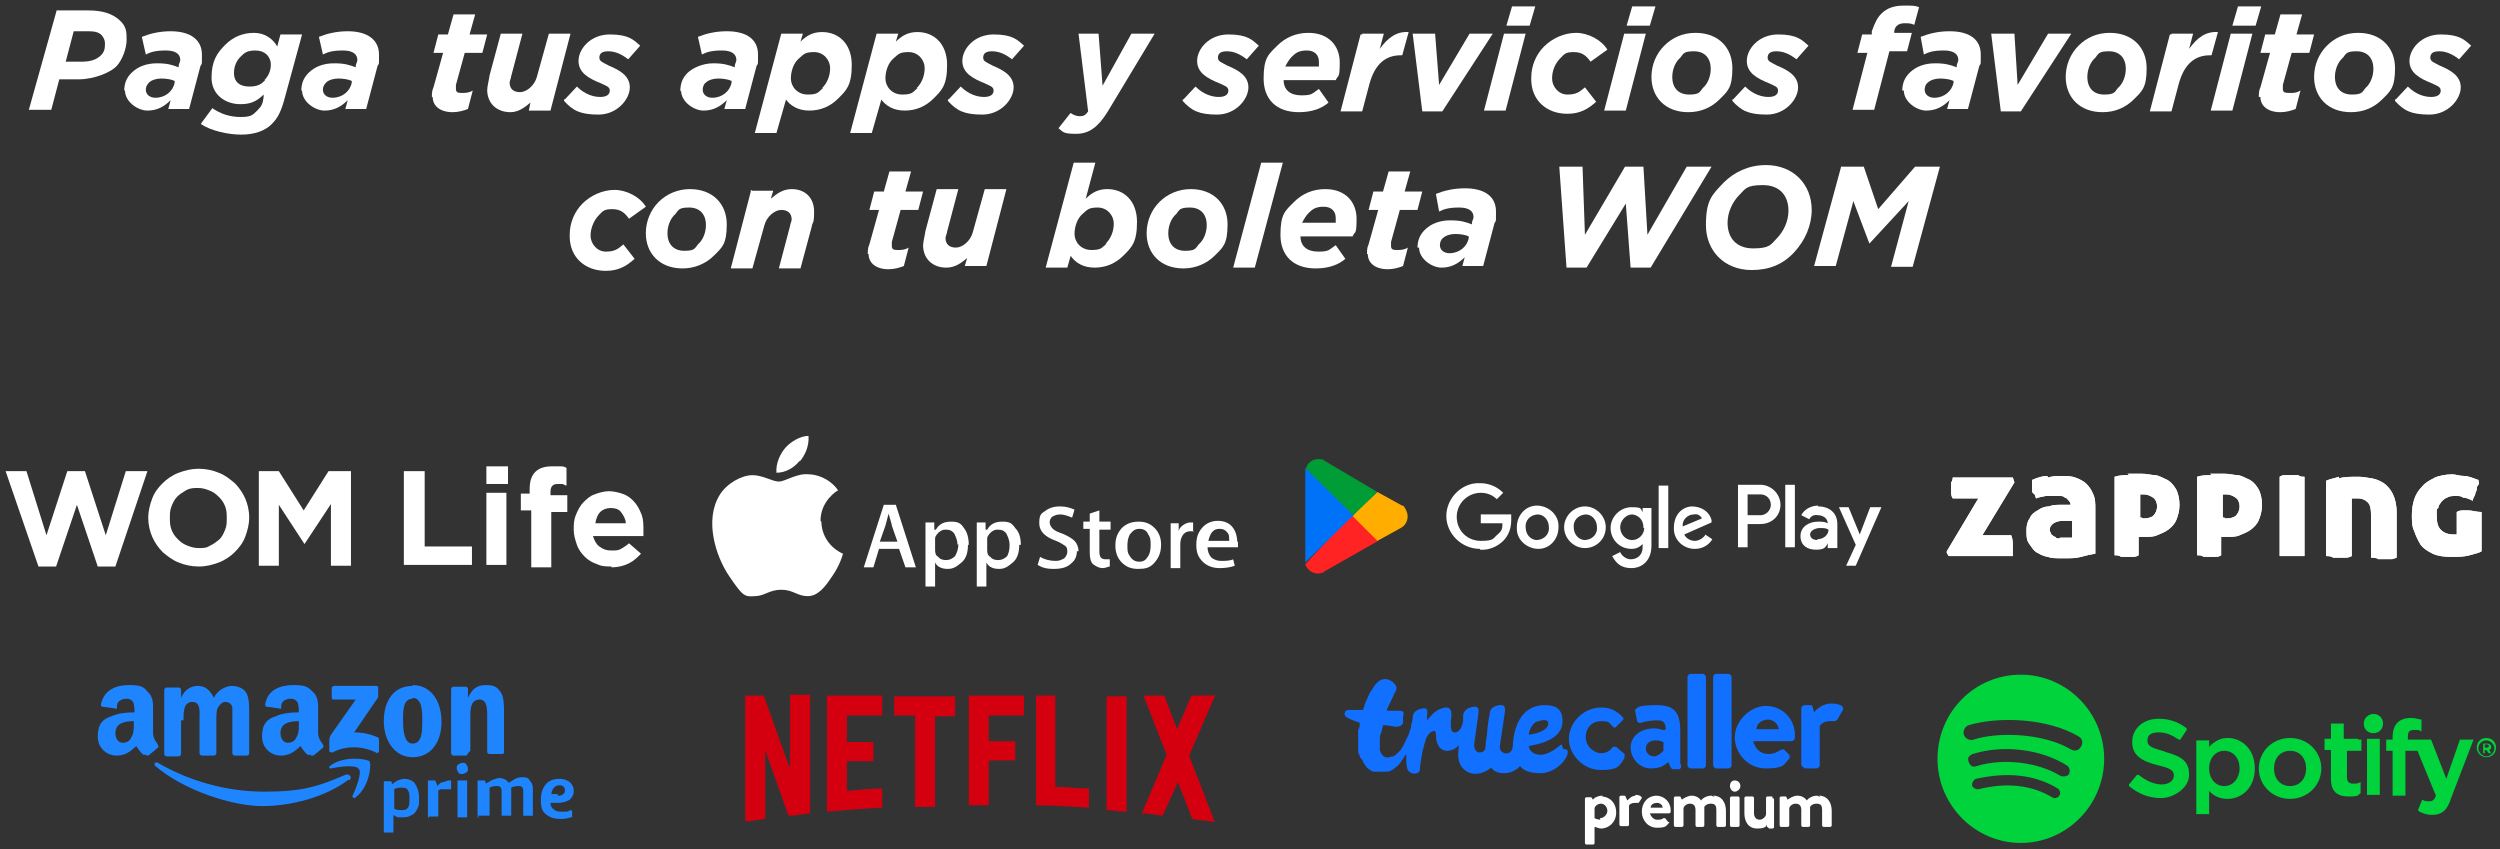 <?xml version="1.0" encoding="UTF-8"?>
<svg id="Capa_1" xmlns="http://www.w3.org/2000/svg" xmlns:xlink="http://www.w3.org/1999/xlink" version="1.1" viewBox="0 0 312 106">
  <rect x="0" y="0" width="312" height="106" fill="#333333" stroke="none"/>
  <!-- Generator: Adobe Illustrator 29.0.0, SVG Export Plug-In . SVG Version: 2.1.0 Build 186)  -->
  <defs>
    <style>
      .st0 {
        fill: none;
      }

      .st1 {
        fill: #ff2324;
      }

      .st2 {
        fill: #00d33c;
      }

      .st3 {
        fill: #0072f8;
      }

      .st4 {
        fill: #d5000f;
      }

      .st5 {
        fill: #1170ff;
      }

      .st6 {
        fill: #009c36;
      }

      .st7 {
        fill: #fff;
      }

      .st8 {
        fill: #ffae00;
      }

      .st9 {
        clip-path: url(#clippath);
      }

      .st10 {
        fill-rule: evenodd;
      }

      .st10, .st11 {
        fill: #1f85ff;
      }
    </style>
    <clipPath id="clippath">
      <path class="st0" d="M243.7,59.5c0,.2,0,.5-.2.7v1.2c0,.2,0,.5.2.8h3.2l-4,6.7.3.5h8v-1.3c0-.4,0-.8-.2-1.3h-3.6l4-6.6-.2-.6h-7.8.3ZM285.3,59.3c-.3,0-.5,0-.8.2v9.9h3.1v-9.9c-.3,0-.5,0-.8-.2h-1.5M291.9,59.5c-.6.2-1.2.3-1.6.5v9.4c.3,0,.6,0,.9.2h1.4c.3,0,.5,0,.9-.2v-7.2h.8c.5,0,.9.2,1.2.5s.4.8.4,1.5v5.4c.3,0,.6,0,.9.2h1.4c.3,0,.5,0,.9-.2v-5.7c0-.9-.2-1.7-.5-2.3-.3-.6-.7-1-1.1-1.3-.5-.3-.9-.5-1.5-.6-.6-.1-1.2-.2-1.7-.2-.9,0-1.8,0-2.4.2M257,67.2c-.2,0-.4,0-.5-.2-.2,0-.3-.2-.5-.3,0-.2-.2-.3-.2-.6s.2-.6.5-.8.7-.3,1.2-.3h1.1v2.1h-1.5M255.5,59.4c-.6,0-1.2.2-1.9.5v1.2c0,.2,0,.4.2.5.2.1.2.4.3.6.5-.2.8-.2,1.2-.3h1.8c.2,0,.4,0,.6.2.2,0,.3.2.5.4s.2.4.2.5h-1.2c-.5,0-1,0-1.5.2-.5,0-1,.2-1.4.5-.4.2-.8.5-1,1-.3.4-.4.9-.4,1.5s0,1.2.3,1.6c.3.4.5.8.9,1.1.4.2.8.5,1.5.6.5.2,1.2.2,1.9.2s1.5,0,2.2-.2,1.2-.3,1.8-.4v-5.6c0-.7,0-1.3-.3-1.9-.2-.5-.5-.9-.8-1.2-.3-.3-.8-.6-1.4-.8-.5-.2-1.2-.2-1.8-.2s-1,0-1.6.2M267.3,64.6h-.2v-2.9h.5c.4,0,.8.2,1.1.4.3.2.5.6.5,1.1s-.2.9-.5,1.2c-.3.2-.7.3-1.1.3s-.2,0-.2,0M265.7,59.3c-.6,0-1.2,0-1.8.2v9.8c.3,0,.6,0,.8.2h1.4c.2,0,.5,0,.8-.2v-2.3h.8c.5,0,1.1,0,1.5-.2.5-.2,1-.4,1.4-.7.4-.3.8-.7,1-1.2s.4-1.1.4-1.9-.2-1.5-.4-1.9c-.3-.5-.6-.9-1.1-1.2-.5-.2-.9-.5-1.5-.6-.5,0-1.2-.2-1.7-.2h-1.8M277.6,64.6h-.2v-2.9h.5c.4,0,.8.2,1.1.4.3.2.5.6.5,1.1s-.2.9-.5,1.2c-.3.2-.7.3-1.1.3s-.2,0-.2,0M276,59.3c-.6,0-1.2,0-1.8.2v9.8c.3,0,.6,0,.8.2h1.4c.2,0,.5,0,.8-.2v-2.3h.8c.5,0,1.1,0,1.5-.2.5-.2,1-.4,1.4-.7.4-.3.8-.7,1-1.2s.4-1.1.4-1.9-.2-1.5-.4-1.9c-.3-.5-.6-.9-1.1-1.2-.5-.2-.9-.5-1.5-.6-.5,0-1.2-.2-1.7-.2h-1.8M303.9,59.6c-.6.3-1.2.6-1.6,1.1-.5.5-.8,1-1,1.6-.2.6-.3,1.3-.3,2s0,1.4.3,2c.2.6.5,1.2.8,1.7.4.5.9.8,1.5,1.1.6.3,1.5.4,2.3.4s1.6,0,2.3-.2,1.2-.3,1.5-.5v-4.9c-.6,0-1.2-.2-1.6-.2h-.7c-.2,0-.5,0-.8.2v2.8h-.4c-.7,0-1.2-.2-1.6-.6-.4-.4-.5-1-.5-1.9s0-.6.2-.8c0-.3.2-.5.4-.8.2-.2.4-.4.7-.5.3-.2.6-.2,1.1-.2s.6,0,.9.2c.4,0,.8.2,1.2.4,0-.3.2-.5.3-.8,0-.2.2-.5.2-.6,0-.2,0-.4.2-.6s0-.4,0-.6c-.6-.2-1.2-.5-1.8-.5s-1-.2-1.5-.2c-.8,0-1.6.2-2.2.4h.1Z"/>
    </clipPath>
  </defs>
  <g>
    <path class="st7" d="M7.1,1.3h3.9c1.8,0,3,.4,3.9,1.2.9.8.9,1.5.9,2.5s-.5,2.4-1.2,3.2c-.7.8-2.8,1.7-4.8,1.7h-2.4l-1,3.8h-2.8L7.1,1.2h0ZM11,3.9h-1.8l-1,3.8h1.9c1.1,0,1.9-.2,2.5-.8.4-.4.5-.8.5-1.4s-.2-.8-.4-1.1c-.4-.4-.9-.5-1.7-.5h0Z"/>
    <path class="st7" d="M15.5,11.4c0-1,.3-1.7.9-2.3.8-.8,1.9-1.2,3.2-1.2s1.9.2,2.7.5v-.2c0-.2.2-.5.2-.7,0-.7-.5-1.2-1.8-1.2s-1.9.2-2.5.5l-.5-2.2c1-.4,2.2-.7,3.6-.7,2.5,0,3.9,1.1,3.9,2.9s0,.9-.2,1.5l-1.4,5.3h-2.6l.3-1.1c-.8.8-1.7,1.3-2.9,1.3s-2.8-1.1-2.8-2.5h-.1ZM21.8,10.3v-.2c-.4-.2-1.1-.3-1.7-.3s-1.2.2-1.5.5-.4.6-.4.9c0,.6.5,1,1.2,1,1.2,0,2.2-.8,2.4-1.9Z"/>
    <path class="st7" d="M25.1,15.4l1.4-1.9c1,.7,2.2,1.1,3.5,1.1s1.5-.2,2.1-.8.7-.9.8-1.7v-.3c-.9.9-1.7,1.2-2.9,1.2-1.9,0-3.6-1.2-3.6-3.3s.7-3.1,1.7-4.1,2.2-1.5,3.6-1.5,2.4.8,2.9,1.7l.4-1.5h2.7l-2.1,7.7c-.5,1.9-.9,2.7-1.7,3.5-.8.8-2.1,1.3-3.8,1.3s-3.8-.5-5-1.3h0v-.2h0ZM33,10c.5-.5.8-1.2.8-1.9,0-1.1-.8-1.8-1.9-1.8s-1.4.3-1.9.8-.8,1.2-.8,2c0,1.2.8,1.7,1.9,1.7s1.5-.3,2-.8h-.2.1Z"/>
    <path class="st7" d="M37.6,11.4c0-1,.3-1.7.9-2.3.8-.8,1.9-1.2,3.2-1.2s1.9.2,2.7.5v-.2c0-.2.2-.5.2-.7,0-.7-.5-1.2-1.8-1.2s-1.9.2-2.5.5l-.5-2.2c1-.4,2.2-.7,3.6-.7,2.5,0,3.9,1.1,3.9,2.9s0,.9-.2,1.5l-1.4,5.3h-2.6l.3-1.1c-.8.8-1.7,1.3-2.9,1.3s-2.8-1.1-2.8-2.5h-.1ZM43.9,10.3v-.2c-.4-.2-1.1-.3-1.7-.3s-1.2.2-1.5.5-.4.6-.4.9c0,.6.5,1,1.2,1,1.2,0,2.2-.8,2.4-1.9Z"/>
    <path class="st7" d="M53.9,12.1c0-.4,0-.8.2-1.2l1.2-4.3h-1.2l.6-2.3h1.2l.7-2.5h2.7l-.7,2.5h2.2l-.6,2.3h-2.2l-1.1,4v.5c0,.4.2.5.7.5s.9,0,1.4-.3l-.6,2.3c-.5.2-1.2.4-1.9.4-1.6,0-2.5-.8-2.5-1.9h-.1Z"/>
    <path class="st7" d="M60.8,11.3c0-.5.2-1.2.3-1.9l1.4-5.2h2.7l-1.4,5.3c0,.2-.2.6-.2.8,0,.8.5,1.2,1.3,1.2s1.8-.8,2.1-1.9l1.5-5.4h2.7l-2.5,9.6h-2.7l.2-1c-.7.6-1.5,1.2-2.5,1.2-1.7,0-2.9-1.1-2.9-2.8h0v.2h0Z"/>
    <path class="st7" d="M70.5,12.4l1.5-1.6c1,1,2.1,1.3,2.9,1.3s1.2-.3,1.2-.8-.5-.6-1.1-.9c-1.5-.6-2.8-1.3-2.8-2.8s1.5-3.3,3.9-3.3,3,.7,3.8,1.4l-1.5,1.7c-.9-.7-1.7-1-2.5-1s-1.1.3-1.1.8.5.6,1.2,1c1.2.5,2.6,1.2,2.6,2.7s-1.6,3.4-3.9,3.4-3.2-.5-4.3-1.7h0v-.2Z"/>
    <path class="st7" d="M84.9,11.4c0-1,.3-1.7.9-2.3s1.9-1.2,3.2-1.2,1.9.2,2.7.5v-.2c0-.2.2-.5.2-.7,0-.7-.5-1.2-1.8-1.2s-1.9.2-2.5.5l-.5-2.2c1-.4,2.2-.7,3.6-.7,2.6,0,3.9,1.1,3.9,2.9s0,.9-.2,1.5l-1.4,5.3h-2.6l.3-1.1c-.8.8-1.7,1.3-2.9,1.3s-2.8-1.1-2.8-2.5h0ZM91.3,10.3v-.2c-.4-.2-1.1-.3-1.7-.3s-1.2.2-1.5.5c-.3.2-.4.6-.4.9,0,.6.5,1,1.2,1,1.2,0,2.2-.8,2.4-1.9h0Z"/>
    <path class="st7" d="M98.1,12.4l-1.2,4.2h-2.7l3.3-12.4h2.7l-.3,1c.8-.8,1.6-1.2,2.7-1.2,2.1,0,3.7,1.5,3.7,4.1s-.7,3.2-1.7,4.2-2.2,1.5-3.6,1.5-2.4-.6-3-1.5h0ZM102.6,11c.6-.6,1-1.5,1-2.5s-.8-2-2-2-1.3.3-1.9.8-1,1.5-1,2.5.8,2,2.1,2,1.3-.3,1.9-.8h0Z"/>
    <path class="st7" d="M110,12.4l-1.2,4.2h-2.7l3.3-12.4h2.7l-.3,1c.8-.8,1.6-1.2,2.7-1.2,2.1,0,3.7,1.5,3.7,4.1s-.7,3.2-1.7,4.2-2.2,1.5-3.6,1.5-2.4-.6-3-1.5h0ZM114.4,11c.6-.6,1-1.5,1-2.5s-.8-2-2-2-1.3.3-1.9.8-1,1.5-1,2.5.8,2,2.1,2,1.3-.3,1.9-.8h0Z"/>
    <path class="st7" d="M118.4,12.4l1.5-1.6c1,1,2.1,1.3,2.9,1.3s1.2-.3,1.2-.8-.5-.6-1.1-.9c-1.5-.6-2.8-1.3-2.8-2.8s1.5-3.3,3.9-3.3,3,.7,3.8,1.4l-1.5,1.7c-.9-.7-1.7-1-2.5-1s-1.1.3-1.1.8.5.6,1.2,1c1.2.5,2.6,1.2,2.6,2.7s-1.6,3.4-3.9,3.4-3.2-.5-4.3-1.7h0v-.2Z"/>
    <path class="st7" d="M134.3,4.2h2.8l.5,6.5,3.6-6.5h2.9l-5.9,9.8c-1.2,1.9-2.3,2.7-3.9,2.7s-1.6-.2-2.2-.7l1.5-1.9c.3.2.7.4,1.1.4s.7,0,1.1-.6l-1.2-9.7h-.3Z"/>
    <path class="st7" d="M147.7,12.4l1.5-1.6c1,1,2.1,1.3,2.9,1.3s1.2-.3,1.2-.8-.5-.6-1.1-.9c-1.5-.6-2.8-1.3-2.8-2.8s1.5-3.3,3.9-3.3,3,.7,3.8,1.4l-1.5,1.7c-.9-.7-1.7-1-2.5-1s-1.1.3-1.1.8.5.6,1.2,1c1.2.5,2.6,1.2,2.6,2.7s-1.6,3.4-3.9,3.4-3.2-.5-4.3-1.7h0v-.2Z"/>
    <path class="st7" d="M160.2,10c0,1.2.8,1.9,2.2,1.9s1.3-.2,2.2-.8l1.2,1.7c-.8.7-2,1.2-3.7,1.2-2.8,0-4.4-1.6-4.4-4.2s.6-3,1.7-4.1c1-1,2.3-1.6,3.9-1.6,2.5,0,3.9,1.6,3.9,3.7s-.2,1.5-.5,2.2h-6.6.1ZM160.4,8.3h4.2v-.6c0-.8-.5-1.4-1.5-1.4s-1.4.3-1.9.8c-.3.3-.6.8-.8,1.2Z"/>
    <path class="st7" d="M170,4.2h2.7l-.5,1.9c1-1.4,2.1-2.2,3.6-2.1l-.8,2.9h-.2c-1.8,0-3.2,1-3.9,3.6l-.9,3.4h-2.7l2.5-9.6h.2Z"/>
    <path class="st7" d="M176.3,4.2h2.8l.5,6.4,3.8-6.4h2.9l-6.3,9.7h-2.5l-1.2-9.7h0Z"/>
    <path class="st7" d="M187.7,4.2h2.7l-2.5,9.6h-2.7l2.5-9.6ZM188.7.8h2.9l-.7,2.4h-2.9s.7-2.4.7-2.4Z"/>
    <path class="st7" d="M191.1,9.7c0-1.5.6-2.9,1.6-3.9s2.5-1.7,4-1.7,3.2.9,3.9,2.1l-2.1,1.5c-.5-.7-1-1.2-2.1-1.2s-1.2.3-1.7.8c-.6.6-1,1.5-1,2.5s.8,2,1.9,2,1.5-.3,2.2-.9l1.4,1.8c-1,.9-2,1.5-3.6,1.5-2.6,0-4.5-1.7-4.5-4.3h0v-.2Z"/>
    <path class="st7" d="M202.7,4.2h2.7l-2.5,9.6h-2.7l2.5-9.6ZM203.7.8h2.9l-.7,2.4h-2.9s.7-2.4.7-2.4Z"/>
    <path class="st7" d="M206.1,9.6c0-1.5.6-2.9,1.6-3.9s2.3-1.6,3.9-1.6c2.9,0,4.6,1.9,4.6,4.4s-.6,2.9-1.6,3.9-2.3,1.6-3.9,1.6c-2.9,0-4.6-1.9-4.6-4.4ZM212.5,11c.7-.6,1-1.6,1-2.4,0-1.4-.8-2.2-2.1-2.2s-1.3.3-1.7.8c-.7.6-1,1.6-1,2.4,0,1.4.8,2.2,2.1,2.2s1.3-.3,1.7-.8Z"/>
    <path class="st7" d="M216.3,12.4l1.5-1.6c1,1,2.1,1.3,2.9,1.3s1.2-.3,1.2-.8-.5-.6-1.1-.9c-1.5-.6-2.8-1.3-2.8-2.8s1.5-3.3,3.9-3.3,3,.7,3.8,1.4l-1.5,1.7c-.9-.7-1.7-1-2.5-1s-1.1.3-1.1.8.5.6,1.2,1c1.2.5,2.6,1.2,2.6,2.7s-1.6,3.4-3.9,3.4-3.2-.5-4.3-1.7h0v-.2Z"/>
    <path class="st7" d="M233,6.6h-1.2l.6-2.3h1.2v-.4c.4-1.1.7-1.7,1.2-2.2.7-.7,1.6-1,2.8-1s1.4,0,1.9.2l-.6,2.2c-.4-.2-.8-.2-1.2-.2-.7,0-1.2.3-1.3,1v.2h2.2l-.6,2.3h-2.2l-1.9,7.3h-2.7l1.9-7.3h0v.2h0Z"/>
    <path class="st7" d="M237.4,11.4c0-1,.3-1.7.9-2.3.8-.8,1.9-1.2,3.2-1.2s1.9.2,2.7.5v-.2c0-.2.2-.5.2-.7,0-.7-.5-1.2-1.8-1.2s-1.9.2-2.5.5l-.4-2.2c1-.4,2.2-.7,3.6-.7,2.6,0,3.9,1.1,3.9,2.9s0,.9-.2,1.5l-1.4,5.3h-2.6l.3-1.1c-.8.8-1.7,1.3-2.9,1.3s-2.8-1.1-2.8-2.5h-.2ZM243.8,10.3v-.2c-.4-.2-1.1-.3-1.7-.3s-1.2.2-1.5.5c-.3.2-.4.6-.4.9,0,.6.5,1,1.2,1,1.2,0,2.2-.8,2.4-1.9h0Z"/>
    <path class="st7" d="M248.6,4.2h2.8l.4,6.4,3.8-6.4h2.9l-6.3,9.7h-2.5l-1.2-9.7h.1Z"/>
    <path class="st7" d="M257.8,9.6c0-1.5.6-2.9,1.6-3.9s2.3-1.6,3.9-1.6c2.9,0,4.6,1.9,4.6,4.4s-.6,2.9-1.6,3.9-2.3,1.6-3.9,1.6c-2.9,0-4.6-1.9-4.6-4.4ZM264.3,11c.7-.6,1-1.6,1-2.4,0-1.4-.8-2.2-2.1-2.2s-1.3.3-1.7.8c-.7.6-1,1.6-1,2.4,0,1.4.8,2.2,2.1,2.2s1.3-.3,1.7-.8Z"/>
    <path class="st7" d="M271,4.2h2.7l-.5,1.9c1-1.4,2.1-2.2,3.6-2.1l-.8,2.9h-.2c-1.8,0-3.2,1-3.9,3.6l-.9,3.4h-2.7l2.5-9.6h.2Z"/>
    <path class="st7" d="M278.4,4.2h2.7l-2.5,9.6h-2.7l2.5-9.6ZM279.3.8h2.9l-.7,2.4h-2.9s.7-2.4.7-2.4Z"/>
    <path class="st7" d="M281.9,12.1c0-.4,0-.8.2-1.2l1.2-4.3h-1.2l.6-2.3h1.2l.7-2.5h2.7l-.7,2.5h2.2l-.6,2.3h-2.2l-1.1,4v.5c0,.4.2.5.8.5s.9,0,1.4-.3l-.6,2.3c-.5.2-1.2.4-1.9.4-1.6,0-2.5-.8-2.5-1.9h-.2Z"/>
    <path class="st7" d="M288.8,9.6c0-1.5.6-2.9,1.6-3.9s2.3-1.6,3.9-1.6c2.9,0,4.6,1.9,4.6,4.4s-.6,2.9-1.6,3.9-2.3,1.6-3.9,1.6c-2.9,0-4.6-1.9-4.6-4.4ZM295.2,11c.7-.6,1-1.6,1-2.4,0-1.4-.8-2.2-2.1-2.2s-1.3.3-1.7.8c-.7.6-1,1.6-1,2.4,0,1.4.8,2.2,2.1,2.2s1.3-.3,1.7-.8Z"/>
    <path class="st7" d="M299,12.4l1.5-1.6c1,1,2.1,1.3,2.9,1.3s1.2-.3,1.2-.8-.5-.6-1.1-.9c-1.5-.6-2.8-1.3-2.8-2.8s1.5-3.3,3.9-3.3,3,.7,3.8,1.4l-1.5,1.7c-.9-.7-1.7-1-2.5-1s-1.1.3-1.1.8.5.6,1.2,1c1.2.5,2.6,1.2,2.6,2.7s-1.6,3.4-3.9,3.4-3.2-.5-4.3-1.7h0v-.2Z"/>
    <path class="st7" d="M71.1,29.3c0-1.5.6-2.9,1.6-3.9s2.5-1.7,4-1.7,3.2.9,3.9,2.1l-2.1,1.5c-.5-.7-1-1.2-2.1-1.2s-1.2.3-1.7.8-1,1.5-1,2.5.8,2,1.9,2,1.5-.3,2.2-.9l1.4,1.8c-1,.9-2,1.5-3.6,1.5-2.6,0-4.5-1.7-4.5-4.3h0v-.2Z"/>
    <path class="st7" d="M80.6,29.1c0-1.5.6-2.9,1.6-3.9s2.4-1.6,3.9-1.6c2.9,0,4.6,1.9,4.6,4.4s-.6,2.9-1.6,3.9c-1,1-2.4,1.6-3.9,1.6-2.9,0-4.6-1.9-4.6-4.4ZM87.1,30.5c.7-.6,1-1.6,1-2.4,0-1.4-.8-2.2-2.1-2.2s-1.3.3-1.7.8c-.7.6-1,1.6-1,2.4,0,1.4.8,2.2,2.1,2.2s1.3-.3,1.7-.8Z"/>
    <path class="st7" d="M93.8,23.8h2.7l-.3,1c.7-.6,1.5-1.2,2.6-1.2,1.7,0,2.8,1.1,2.8,2.8s-.2,1.2-.3,1.9l-1.4,5.2h-2.7l1.4-5.3c0-.2.2-.6.2-.8,0-.8-.5-1.2-1.3-1.2s-1.8.8-2.1,1.9l-1.5,5.4h-2.7l2.5-9.6h0v-.2h.1Z"/>
    <path class="st7" d="M108.3,31.7c0-.4,0-.8.2-1.2l1.2-4.3h-1.2l.6-2.3h1.2l.7-2.5h2.7l-.7,2.5h2.2l-.6,2.3h-2.2l-1.1,4v.5c0,.4.2.5.7.5s.9,0,1.4-.3l-.6,2.3c-.5.2-1.2.4-1.9.4-1.6,0-2.5-.8-2.5-1.9h0Z"/>
    <path class="st7" d="M115.2,30.7c0-.5.2-1.2.3-1.9l1.4-5.2h2.7l-1.4,5.3c0,.2-.2.6-.2.8,0,.8.5,1.2,1.3,1.2s1.8-.8,2.1-1.9l1.5-5.4h2.7l-2.5,9.6h-2.7l.3-1c-.7.6-1.5,1.2-2.6,1.2-1.7,0-2.9-1.1-2.9-2.8h0v.2h0Z"/>
    <path class="st7" d="M133.6,32l-.4,1.4h-2.7l3.5-13.1h2.7l-1.2,4.5c.8-.8,1.6-1.2,2.7-1.2,2.1,0,3.7,1.5,3.7,4.1s-.7,3.2-1.7,4.2-2.2,1.5-3.6,1.5-2.4-.6-3-1.5h0ZM138,30.4c.6-.6,1-1.5,1-2.5s-.8-2-2-2-1.3.3-1.9.8-1,1.5-1,2.5.8,2,2.1,2,1.3-.3,1.9-.8h-.1Z"/>
    <path class="st7" d="M143.1,29.1c0-1.5.6-2.9,1.6-3.9s2.4-1.6,3.9-1.6c2.9,0,4.6,1.9,4.6,4.4s-.6,2.9-1.6,3.9c-1,1-2.4,1.6-3.9,1.6-2.9,0-4.6-1.9-4.6-4.4ZM149.6,30.5c.7-.6,1-1.6,1-2.4,0-1.4-.8-2.2-2.1-2.2s-1.3.3-1.7.8c-.7.6-1,1.6-1,2.4,0,1.4.8,2.2,2.1,2.2s1.3-.3,1.7-.8Z"/>
    <path class="st7" d="M157.4,20.3h2.7l-3.5,13.1h-2.7s3.5-13.1,3.5-13.1Z"/>
    <path class="st7" d="M162.3,29.5c0,1.2.8,1.9,2.2,1.9s1.3-.2,2.2-.8l1.2,1.7c-.8.7-2,1.2-3.7,1.2-2.8,0-4.4-1.6-4.4-4.2s.6-3,1.7-4.1c1-1,2.3-1.6,3.9-1.6,2.5,0,3.9,1.6,3.9,3.7s-.2,1.5-.5,2.2h-6.6.1ZM162.5,27.8h4.2v-.6c0-.8-.5-1.4-1.5-1.4s-1.4.3-1.9.8c-.3.3-.6.8-.8,1.2Z"/>
    <path class="st7" d="M170.6,31.7c0-.4,0-.8.2-1.2l1.2-4.3h-1.2l.6-2.3h1.2l.7-2.5h2.7l-.7,2.5h2.2l-.6,2.3h-2.2l-1.1,4v.5c0,.4.2.5.7.5s.9,0,1.4-.3l-.6,2.3c-.5.2-1.2.4-1.9.4-1.6,0-2.5-.8-2.5-1.9h0Z"/>
    <path class="st7" d="M176.9,31c0-1,.3-1.7.9-2.3.8-.8,1.9-1.2,3.2-1.2s1.9.2,2.7.5v-.2c0-.2.2-.5.2-.7,0-.7-.5-1.2-1.8-1.2s-1.9.2-2.5.5l-.4-2.2c1-.4,2.2-.7,3.6-.7,2.6,0,3.9,1.1,3.9,2.9s0,.9-.2,1.5l-1.4,5.3h-2.6l.3-1.1c-.8.8-1.7,1.3-2.9,1.3s-2.8-1.1-2.8-2.5h-.2ZM183.3,29.7v-.2c-.4-.2-1.1-.3-1.7-.3s-1.2.2-1.5.5c-.3.2-.4.6-.4.9,0,.6.5,1,1.2,1,1.2,0,2.2-.8,2.4-1.9h0Z"/>
    <path class="st7" d="M194.6,20.8h2.9l.3,8.5,5-8.5h2.3l.5,8.5,4.9-8.5h3.1l-7.6,12.6h-2.5l-.6-8-4.9,8h-2.5l-.9-12.6h.2-.2Z"/>
    <path class="st7" d="M226.1,26.2c0,1.9-.8,3.8-2.2,5.3s-3.1,2.2-5.3,2.2c-3.4,0-5.7-2.4-5.7-5.6s.8-3.8,2.2-5.3c1.3-1.3,3.1-2.2,5.3-2.2,3.4,0,5.7,2.4,5.7,5.6ZM221.7,29.8c.9-.9,1.5-2.2,1.5-3.5,0-1.9-1.1-3.2-3.2-3.2s-2.2.5-2.9,1.2c-.9.9-1.5,2.2-1.5,3.5,0,1.9,1.1,3.2,3.2,3.2s2.2-.5,2.9-1.2Z"/>
    <path class="st7" d="M229.8,20.8h2.8l1.8,5.3,4.6-5.3h3.1l-3.4,12.5h-2.7l2.2-8.2-4.9,5.3h0l-2-5.3-2.2,8.1h-2.7l3.4-12.5h0Z"/>
  </g>
  <g>
    <g>
      <g>
        <path class="st7" d="M233.4,63.3l-1.3,3.4h0l-1.4-3.4h-1.2l2.1,4.7-1.2,2.6h1.2l3.2-7.3h-1.4ZM224,60.5h-1.2v7.8h1.2v-7.8ZM219.7,60.5h-2.8v7.8h1.2v-2.9h1.6c1.4,0,2.5-1,2.5-2.4h0c0-1.4-1.2-2.5-2.5-2.5h0ZM219.7,64.3h-1.6v-2.6h1.6c.8,0,1.3.6,1.3,1.3s-.6,1.3-1.3,1.3h0ZM226.9,63.1c-.8,0-1.7.4-2.1,1.2l1,.5c.2-.4.6-.6,1.1-.5.6,0,1.2.4,1.2,1h0c-.4-.2-.8-.2-1.2-.2-1.1,0-2.2.6-2.2,1.8s.9,1.7,1.9,1.7,1.2-.2,1.5-.8h0v.6h1.2v-3c0-1.4-1-2.2-2.4-2.2h0ZM226.8,67.4c-.4,0-.9-.2-.9-.7s.7-.8,1.2-.8.8,0,1.1.2c0,.7-.7,1.2-1.4,1.2h0ZM184.7,68.5c-2.3,0-4.2-1.9-4.2-4.1s1.9-4.2,4.2-4.1c1.1,0,2.1.4,2.9,1.2l-.8.8c-.5-.5-1.2-.8-2-.8-1.6,0-3,1.3-3,3s1.3,3,3,3,1.5-.3,2.1-.8.6-.8.6-1.4h-2.7v-1.1h3.8v.7c0,1-.3,1.9-1,2.6s-1.8,1.2-2.9,1.1h0ZM194.5,65.8c0,1.5-1.1,2.7-2.5,2.7s-2.7-1.1-2.7-2.5v-.2c0-1.5,1.1-2.7,2.5-2.7s2.7,1.1,2.7,2.5v.2ZM193.3,65.8c0-.8-.5-1.5-1.3-1.6-.8,0-1.5.5-1.6,1.3v.3c0,.8.5,1.5,1.3,1.6.8,0,1.5-.5,1.6-1.3v-.3ZM200.4,65.8c0,1.5-1.2,2.6-2.6,2.6s-2.6-1.2-2.6-2.6,1.2-2.6,2.6-2.6,2.6,1.2,2.6,2.6ZM199.3,65.8c0-.8-.5-1.5-1.3-1.6-.8,0-1.5.5-1.6,1.3v.3c0,.8.5,1.5,1.3,1.6.8,0,1.5-.5,1.6-1.3v-.3ZM206.1,63.3v4.8c0,1.9-1.2,2.8-2.5,2.8s-1.9-.6-2.4-1.5l1-.5c.2.5.8.9,1.3.9.8,0,1.5-.5,1.5-1.5v-.4h0c-.4.4-.8.6-1.4.6-1.5,0-2.6-1.2-2.6-2.6s1.2-2.6,2.6-2.6,1.1.2,1.4.6h0v-.5h1.2-.1ZM205.1,65.8c0-.8-.5-1.5-1.4-1.6h0c-.8,0-1.5.8-1.5,1.6h0c0,.8.6,1.6,1.5,1.6h0c.8,0,1.5-.7,1.5-1.5h-.1ZM208.2,60.6v7.8h-1.2v-7.8s1.2,0,1.2,0ZM212.8,66.7l.9.6c-.5.8-1.3,1.2-2.2,1.2-1.4,0-2.6-1.1-2.6-2.5v-.2c0-1.3.8-2.5,2.2-2.6,1.2,0,2.2.6,2.5,1.7v.3l-3.4,1.5c.2.5.8.8,1.3.8s1-.3,1.3-.7h0ZM210,65.7l2.4-1c-.2-.4-.6-.6-1-.5-.8,0-1.5.7-1.4,1.5h0Z"/>
        <path class="st1" d="M168.8,64.1l-5.9,6.3c.2.8,1.2,1.4,2,1.1q.2,0,.4-.2l6.7-3.8-3.1-3.4h0Z"/>
        <path class="st8" d="M174.8,63l-2.9-1.6-3.2,2.9,3.2,3.2,2.9-1.6c.8-.4,1.1-1.4.7-2.2s-.4-.5-.7-.7h0Z"/>
        <path class="st3" d="M162.9,58.5v11.7l6.2-6.1-6.2-5.7h0Z"/>
        <path class="st6" d="M168.8,64.4l3.1-3-6.6-3.9c-.2-.2-.5-.2-.8-.2-.7,0-1.4.5-1.5,1.2l6,5.9h-.2Z"/>
      </g>
      <g>
        <path class="st7" d="M243.7,59.5c0,.2,0,.5-.2.7v1.2c0,.2,0,.5.2.8h3.2l-4,6.7.3.5h8v-1.3c0-.4,0-.8-.2-1.3h-3.6l4-6.6-.2-.6h-7.8.3ZM285.3,59.3c-.3,0-.5,0-.8.2v9.9h3.1v-9.9c-.3,0-.5,0-.8-.2h-1.5M291.9,59.5c-.6.2-1.2.3-1.6.5v9.4c.3,0,.6,0,.9.2h1.4c.3,0,.5,0,.9-.2v-7.2h.8c.5,0,.9.2,1.2.5s.4.8.4,1.5v5.4c.3,0,.6,0,.9.2h1.4c.3,0,.5,0,.9-.2v-5.7c0-.9-.2-1.7-.5-2.3s-.7-1-1.1-1.3c-.5-.3-.9-.5-1.5-.6s-1.2-.2-1.7-.2c-.9,0-1.8,0-2.4.2M257,67.2c-.2,0-.4,0-.5-.2-.2,0-.3-.2-.5-.3,0-.2-.2-.3-.2-.6s.2-.6.5-.8c.3-.2.7-.3,1.2-.3h1.1v2.1h-1.5M255.5,59.4c-.6,0-1.2.2-1.9.5v1.2c0,.2,0,.4.2.5s.2.4.3.6c.5-.2.8-.2,1.2-.3h1.8c.2,0,.4,0,.6.2.2,0,.3.2.5.4s.2.4.2.5h-1.2c-.5,0-1,0-1.5.2-.5,0-1,.2-1.4.5-.4.2-.8.5-1,1-.3.4-.4.9-.4,1.5s0,1.2.3,1.6.5.8.9,1.1c.4.2.8.5,1.5.6.5.2,1.2.2,1.9.2s1.5,0,2.2-.2,1.2-.3,1.8-.4v-5.6c0-.7,0-1.3-.3-1.9-.2-.5-.5-.9-.8-1.2s-.8-.6-1.4-.8c-.5-.2-1.2-.2-1.8-.2s-1,0-1.6.2M267.3,64.6h-.2v-2.9h.5c.4,0,.8.2,1.1.4s.5.6.5,1.1-.2.9-.5,1.2c-.3.2-.7.3-1.1.3s-.2,0-.2,0M265.7,59.3c-.6,0-1.2,0-1.8.2v9.8c.3,0,.6,0,.8.2h1.4c.2,0,.5,0,.8-.2v-2.3h.8c.5,0,1.1,0,1.5-.2.5-.2,1-.4,1.4-.7.4-.3.8-.7,1-1.2s.4-1.1.4-1.9-.2-1.5-.4-1.9c-.3-.5-.6-.9-1.1-1.2-.5-.2-.9-.5-1.5-.6-.5,0-1.2-.2-1.7-.2h-1.8M277.6,64.6h-.2v-2.9h.5c.4,0,.8.2,1.1.4s.5.6.5,1.1-.2.9-.5,1.2c-.3.2-.7.3-1.1.3s-.2,0-.2,0M276,59.3c-.6,0-1.2,0-1.8.2v9.8c.3,0,.6,0,.8.2h1.4c.2,0,.5,0,.8-.2v-2.3h.8c.5,0,1.1,0,1.5-.2.5-.2,1-.4,1.4-.7.4-.3.8-.7,1-1.2s.4-1.1.4-1.9-.2-1.5-.4-1.9c-.3-.5-.6-.9-1.1-1.2-.5-.2-.9-.5-1.5-.6-.5,0-1.2-.2-1.7-.2h-1.8M303.9,59.6c-.6.3-1.2.6-1.6,1.1-.5.5-.8,1-1,1.6s-.3,1.3-.3,2,0,1.4.3,2c.2.6.5,1.2.8,1.7.4.5.9.8,1.5,1.1.6.3,1.5.4,2.3.4s1.6,0,2.3-.2,1.2-.3,1.5-.5v-4.9c-.6,0-1.2-.2-1.6-.2h-.7c-.2,0-.5,0-.8.2v2.8h-.4c-.7,0-1.2-.2-1.6-.6s-.5-1-.5-1.9,0-.6.2-.8c0-.3.2-.5.4-.8.2-.2.4-.4.7-.5.3-.2.6-.2,1.1-.2s.6,0,.9.2c.4,0,.8.2,1.2.4,0-.3.2-.5.3-.8,0-.2.2-.5.2-.6,0-.2,0-.4.2-.6s0-.4,0-.6c-.6-.2-1.2-.5-1.8-.5s-1-.2-1.5-.2c-.8,0-1.6.2-2.2.4h.1Z"/>
        <g class="st9">
          <rect class="st7" x="243" y="59.2" width="66.9" height="10.4"/>
        </g>
      </g>
      <path class="st7" d="M102.4,65c0-2.5,2.1-3.8,2.2-3.8-1.2-1.7-3-2-3.6-2-1.5-.2-3,.9-3.8.9s-2-.8-3.3-.8-3.2,1-4.1,2.5c-1.9,3.1-.5,7.6,1.2,10.1s1.9,2.6,3.2,2.5c1.2,0,1.8-.8,3.3-.8s2,.8,3.3.8,2.2-1.2,3-2.4c1-1.4,1.4-2.8,1.4-2.9,0,0-2.6-1-2.7-4h0ZM99.8,57.6c.7-.8,1.2-2,1.1-3.2-1,0-2.2.7-2.9,1.5-.6.7-1.2,1.9-1.1,3.1,1.1,0,2.2-.6,2.9-1.5h0ZM114.3,70.8h-1.3l-.8-2.3h-2.5l-.7,2.3h-1.2l2.5-7.8h1.5l2.5,7.8ZM112,67.6l-.7-2c0-.2-.2-.7-.4-1.5h0l-.4,1.5-.7,2h2.2ZM120.8,68c0,.9-.2,1.7-.8,2.2s-1,.8-1.7.8-1.3-.2-1.6-.8v3h-1.2v-8h1.1v.9h.2c.4-.7,1-1,1.9-1s1.2.2,1.6.8c.4.5.6,1.2.6,2.1h0ZM119.5,68c0-.5-.2-1-.4-1.4-.3-.4-.6-.5-1.1-.5s-.6.2-.8.3c-.2.2-.5.5-.5.8v1.3c0,.4,0,.8.4,1,.2.3.6.4,1,.4s.8-.2,1.1-.5c.2-.4.4-.8.4-1.5h0ZM127.2,68c0,.9-.2,1.7-.8,2.2s-1,.8-1.7.8-1.3-.2-1.6-.8h0v3h-1.2v-8h1.1v.9h.2c.4-.7,1-1,1.9-1s1.2.2,1.6.8c.5.5.7,1.2.7,2.1h-.2ZM126,68c0-.5-.2-1-.4-1.4-.3-.4-.6-.5-1.1-.5s-.6.2-.8.3c-.2.2-.5.5-.5.8v1.3c0,.4,0,.8.4,1,.2.3.6.4,1,.4s.8-.2,1.1-.5c.2-.4.3-.8.3-1.5h0ZM134.4,68.7c0,.7-.2,1.2-.7,1.6-.5.5-1.2.7-2.2.7s-1.5-.2-2-.5l.3-1c.5.3,1.2.5,1.9.5s.8-.2,1.1-.3c.2-.2.4-.5.4-.8s0-.6-.3-.8-.6-.4-1.1-.6c-1.4-.5-2.1-1.2-2.1-2.2s.2-1.2.7-1.5c.5-.4,1.1-.6,1.9-.6s1.3.2,1.8.4l-.3,1c-.5-.2-1-.4-1.5-.4s-.8.2-1,.3c-.2.2-.3.4-.3.7s.2.6.4.8.6.4,1.2.6c.7.3,1.2.6,1.5.9s.5.8.5,1.3h-.2ZM138.6,66.1h-1.4v2.7c0,.7.2,1,.8,1h.5v.9c-.2,0-.5.2-.9.2s-.8-.2-1.2-.5c-.3-.3-.4-.8-.4-1.5v-2.9h-.8v-.9h.8v-1l1.2-.4v1.4h1.4v.9h0ZM144.9,68c0,.8-.2,1.5-.8,2.2s-1.2.8-2.1.8-1.5-.3-2-.8-.8-1.2-.8-2.1.2-1.5.8-2.2c.5-.5,1.2-.8,2.1-.8s1.5.3,2,.8.8,1.2.8,2h0ZM143.6,68c0-.5,0-.9-.3-1.3-.2-.5-.6-.7-1.1-.7s-.8.2-1.2.7c-.2.4-.3.8-.3,1.4s0,.9.3,1.3c.3.5.7.7,1.2.7s.8-.2,1.1-.7c.2-.3.3-.8.3-1.3h0ZM149,66.3h-.4c-.5,0-.8.2-1,.5s-.3.7-.3,1.1v3h-1.2v-5.6h1v1.1h0c0-.4.3-.7.6-.9.3-.2.6-.3.9-.3h.3v1.2h0ZM154.5,67.7v.6h-3.8c0,.5.2,1,.5,1.3.4.3.8.4,1.2.4s1.1,0,1.5-.2l.2.8c-.5.2-1.2.3-1.9.3s-1.5-.2-2.1-.8-.8-1.2-.8-2.1.2-1.5.7-2.1,1.2-.9,2-.9,1.5.3,1.9.9c.3.4.5,1,.5,1.7h.1ZM153.4,67.4c0-.4,0-.7-.2-.9-.2-.3-.5-.5-1-.5s-.8.2-1,.5-.3.6-.4,1h2.6,0Z"/>
      <g>
        <path class="st7" d="M.5,58.8h2.8l2.5,8,2.6-8h2.2l2.6,8,2.5-8h2.7l-4,11.9h-2.2l-2.6-7.7-2.6,7.7h-2.2L.7,58.8h-.2Z"/>
        <path class="st7" d="M24.8,70.7c-.9,0-1.8-.2-2.5-.5-.8-.3-1.4-.8-2-1.3-.5-.5-1-1.2-1.3-1.9s-.5-1.5-.5-2.4h0c0-.8.2-1.6.5-2.4s.8-1.4,1.3-1.9,1.2-1,2-1.3,1.6-.5,2.5-.5,1.8.2,2.5.5c.8.3,1.4.8,2,1.3.5.5,1,1.2,1.3,1.9s.5,1.5.5,2.4h0c0,.8-.2,1.6-.5,2.4s-.8,1.4-1.3,1.9-1.2,1-2,1.3-1.6.5-2.5.5ZM24.8,68.4c.5,0,1,0,1.4-.3.5-.2.8-.5,1.2-.8.3-.3.5-.7.7-1.2s.2-.9.2-1.4h0c0-.5,0-1-.2-1.5s-.4-.8-.8-1.2-.7-.6-1.2-.8-.9-.3-1.4-.3-1,0-1.5.3-.8.5-1.1.8-.5.7-.7,1.2-.2.9-.2,1.4h0c0,.5,0,1,.2,1.5s.4.8.8,1.2.7.6,1.2.8.9.3,1.5.3h-.1Z"/>
        <path class="st7" d="M32,58.8h2.8l3.1,4.9,3.1-4.9h2.8v11.8h-2.5v-7.7l-3.3,5h0l-3.2-4.9v7.6h-2.5v-11.8h-.3Z"/>
        <path class="st7" d="M50.4,58.8h2.6v9.4h5.9v2.3h-8.5v-11.8h0Z"/>
        <path class="st7" d="M60.7,58.2h2.7v2.2h-2.7v-2.2ZM60.7,61.5h2.5v9h-2.5v-9h0Z"/>
        <path class="st7" d="M66.1,63.7h-1.1v-2.1h1.1v-.5c0-1,.2-1.7.7-2.2s1.2-.7,2.1-.7h1c.3,0,.5,0,.8.2v2.2c-.2,0-.4-.2-.5-.2h-.6c-.6,0-.9.3-.9,1v.4h2.1v2.1h-2v6.9h-2.5v-6.9h0v-.2h-.2Z"/>
        <path class="st7" d="M76.4,70.7c-.7,0-1.3,0-1.9-.3-.6-.2-1.1-.5-1.5-.9s-.8-.9-1-1.5-.4-1.2-.4-1.9h0c0-.7,0-1.2.3-1.9.2-.5.5-1.1.9-1.5s.8-.8,1.4-1c.5-.2,1.2-.4,1.8-.4s1.4.2,1.9.4,1,.6,1.4,1.1.6,1,.8,1.5c.2.6.2,1.2.2,1.9s0,.2,0,.3v.4h-6.3c.2.6.4,1,.8,1.3s.8.5,1.5.5.8,0,1.2-.2c.3-.2.7-.4,1-.7l1.5,1.3c-.5.5-.9.9-1.5,1.2-.6.3-1.3.5-2.2.5h0v-.2h0ZM78.1,65.3c0-.5-.3-1-.6-1.4s-.8-.5-1.3-.5-1,.2-1.3.5c-.3.3-.5.8-.6,1.4h3.9,0Z"/>
      </g>
    </g>
    <g>
      <g>
        <g>
          <path class="st10" d="M43.5,97.3c-2.9,2.2-7.2,3.3-10.8,3.3s-9.7-1.9-13.3-5c-.3-.2,0-.6.3-.4,3.8,2.2,8.4,3.6,13.3,3.6s6.8-.7,10.1-2.1c.5-.2.9.3.5.7h0Z"/>
          <path class="st10" d="M44.7,95.9c-.4-.5-2.5-.2-3.4,0-.3,0-.3-.2,0-.4,1.7-1.2,4.4-.8,4.8-.5.3.4,0,3.2-1.7,4.5-.2.2-.5,0-.4-.2.4-.8,1.2-2.9.8-3.3h0Z"/>
          <path class="st10" d="M41.4,87.1v-1.2c0-.2.2-.3.3-.3h5.2c.2,0,.3,0,.3.3v1c0,.2-.2.4-.4.7l-2.6,3.8c1,0,2,.2,2.9.6.2,0,.2.3.2.5v1.2c0,.2-.2.4-.4.2-1.6-.8-3.7-.9-5.4,0-.2,0-.4,0-.4-.2v-1.2c0-.2,0-.5.2-.8l3.1-4.4h-2.7c-.2,0-.3,0-.3-.3h0Z"/>
          <path class="st10" d="M51.5,85.5c2.3,0,3.6,2,3.6,4.6s-1.4,4.4-3.6,4.4-3.6-2-3.6-4.5,1.2-4.4,3.6-4.4h0ZM51.5,87.2c-1.2,0-1.2,1.5-1.2,2.5s0,3.1,1.2,3.1,1.2-1.7,1.2-2.7,0-1.5-.2-2.2c-.2-.5-.5-.8-1-.8h0Z"/>
          <path class="st10" d="M37.3,90.4c0,.6,0,1.1-.3,1.6-.2.5-.6.7-1.1.7s-.9-.5-.9-1.2c0-1.3,1.2-1.5,2.3-1.5v.3h0ZM38.8,94.2h-.4c-.5-.4-.9-1.1-.9-1.1-.8.8-1.5,1.2-2.5,1.2s-2.3-.8-2.3-2.4.7-2.2,1.7-2.5c.8-.4,2-.5,2.9-.5,0,0,0-1-.2-1.3s-.5-.4-.8-.4c-.6,0-1.2.3-1.2.9s-.2.3-.3.3l-1.5-.2c-.2,0-.2-.2-.2-.3.3-1.9,2-2.4,3.5-2.4s1.8.2,2.4.8c.8.7.7,1.6.7,2.7v2.4c0,.7.3,1.1.6,1.5,0,.2.2.3,0,.4-.3.3-1.2,1-1.2,1h-.3Z"/>
          <path class="st10" d="M16.7,90.4c0,.6,0,1.1-.3,1.6-.2.5-.6.7-1.1.7s-.9-.5-.9-1.2c0-1.3,1.2-1.5,2.3-1.5v.3h0ZM18.3,94.2h-.4c-.5-.4-.9-1.1-.9-1.1-.8.8-1.5,1.2-2.5,1.2s-2.3-.8-2.3-2.4.7-2.2,1.7-2.5c.8-.4,2-.5,2.9-.5,0,0,0-1-.2-1.3s-.5-.4-.8-.4c-.6,0-1.2.3-1.2.9s-.2.3-.3.3l-1.5-.2c-.2,0-.2-.2-.2-.3.4-1.9,2-2.4,3.5-2.4s1.8.2,2.3.8c.8.7.7,1.6.7,2.7v2.4c0,.7.3,1.1.6,1.5,0,.2.2.3,0,.4-.3.3-1.2,1-1.2,1h-.2Z"/>
          <path class="st10" d="M22.9,89.8c0-.9,0-2.2,1.1-2.2s.9,1.3.9,2.2v4.2c0,.2.2.3.3.3h1.5c.2,0,.3-.2.3-.3v-4.2c0-.5,0-1.2.2-1.5s.5-.7.9-.7.8.2.9.7v5.7c0,.2.2.3.3.3h1.5c.2,0,.3-.2.3-.3v-5.1c0-.8,0-1.9-.4-2.5s-1.2-.8-1.8-.8-1.8.5-2.2,1.5c-.5-1-1.1-1.5-2-1.5s-1.7.5-2.1,1.5h0v-1c0-.2-.2-.3-.3-.3h-1.5c-.2,0-.3.2-.3.3v8c0,.2.2.3.3.3h1.5c.2,0,.3-.2.3-.3v-4.2h.3Z"/>
          <path class="st10" d="M58.4,94c0,.2-.2.3-.3.3h-1.5c-.2,0-.3-.2-.3-.3v-8c0-.2.2-.3.3-.3h1.5c.2,0,.3.2.3.2v1.2h0c.5-1.1,1.1-1.6,2.2-1.6s1.4.2,1.9.9c.4.6.4,1.7.4,2.5v5c0,.2-.2.2-.3.2h-1.5q-.2,0-.3-.2v-4.9c0-1.6-.6-1.7-1-1.7s-.8.3-.9.6c-.2.5-.2,1-.2,1.5v4.3h0l-.3.3Z"/>
        </g>
        <g>
          <path class="st11" d="M50.1,101.1c.3,0,.6,0,.8-.3.2-.2.2-.6.2-1.1s0-.8-.2-1.1-.4-.3-.8-.3-.6,0-.9.2v2.4c.2.2.5.2.9.2h0ZM48.1,103.9h-.2v-6.4h.8q.2,0,.2.2v.2c.2-.2.5-.3.7-.5.2,0,.5-.2.8-.2.6,0,1.1.2,1.4.6.3.5.5,1,.5,1.8s0,.9-.2,1.3-.4.7-.7.8c-.3.2-.6.3-1,.3h-.7c-.2,0-.4-.2-.6-.3v2.2h-1.1,0Z"/>
          <path class="st11" d="M53.6,102h-.2v-4.6h.8q.2,0,.2.2l.2.5c.2-.3.5-.5.7-.5s.5-.2.7-.2h.3v1.1h-1.1c-.2,0-.4,0-.5.2v3.2h-1.2,0Z"/>
          <path class="st11" d="M57.3,102h-.2v-4.6h1.2v4.6h-1ZM57.7,96.6c-.2,0-.4,0-.5-.2s-.2-.3-.2-.5,0-.4.2-.5.3-.2.5-.2.4,0,.5.2.2.3.2.5,0,.4-.2.5-.3.2-.5.2h0Z"/>
          <path class="st11" d="M59.8,102h-.2v-4.6h.8q.2,0,.2.2v.2c.4-.2.7-.4.9-.5.2,0,.5-.2.8-.2.5,0,.9.2,1.2.6.3-.2.6-.4.8-.5s.5-.2.8-.2c.5,0,.8,0,1,.4.2.2.4.5.4,1v3.4h-1.2v-3.1c0-.4-.2-.6-.5-.6s-.7,0-1,.2v3.5h-1.2v-3.1c0-.4-.2-.6-.5-.6s-.7,0-1,.2v3.5h-1.5l.2.2Z"/>
          <path class="st11" d="M69.6,99.3c.3,0,.5,0,.7-.2s.2-.2.2-.5-.2-.6-.7-.6-.9.4-1,1.1h.8v.2ZM69.9,102.2c-.8,0-1.3-.2-1.8-.6s-.6-1-.6-1.8.2-1.4.6-1.9,1-.7,1.7-.7,1,.2,1.3.4c.3.3.5.6.5,1.1s-.2.8-.5,1.1c-.3.2-.8.4-1.5.4h-.9c0,.4.2.7.4.8.2.2.5.3.9.3h.5c.2,0,.4,0,.7-.2h0s.2,0,.2.2v.7h-.2c-.5.2-.9.2-1.4.2h0l.2-.2v.2Z"/>
        </g>
      </g>
      <g>
        <path class="st5" d="M194.9,92.9c-.2,0-1.2,1.2-2.6,1.3-1,0-1.5-.6-1.5-1.1,3-.5,4.2-1.6,4.2-3.1s-.8-2-2.2-2c-3.1,0-3.9,3-4,5,0,.9-.6,1.1-1,1s-.7-.4-.6-1l.6-4.1s.2-.9-.4-.9-1.5.2-1.5,1.2c-.2.8-.2,1.4-.3,2.1,0,.6-.2,1.2-.2,1.8s-.3.8-.8.8-.7-.7-.6-1.2l.5-3.6s.2-.9-.4-.9-1.5.3-1.5,1.2v.6h0c-.2,1-.6,1.5-1.2,1.4-.5-.2-.3-1.6-.3-1.7.2-1.3-.3-1.7-1.4-1.2-.6.2-1.2.9-1.6,1.4v-.6s.2-.9-.3-.9-1.5.2-1.5,1.2h0s0,.5-.2.8v.4c-.2.4-.2.7-.4,1.1-.2.3-.3.7-.5,1,0,.2-.2.3-.3.5,0,.2-.2.3-.3.4-.2.2-.5.5-.7.6h-.2c-1.2.5-1.4-.6-1.5-.8v-1.2c0-.3,0-.7.2-1,0-.3.2-.6.2-.9.7,0,1.4.2,1.6.2.5,0,.8-.2.9-.5v-.7c.2-.8,0-.8-.8-.8h-1.2v-.2c.3-.6.6-1.2.9-1.9.5-.8.3-1-.2-1.5-1.7-1.2-2.5,1-2.8,1.3-.2.3-.3.7-.5,1.1-.2.3-.2.7-.4,1.1h-1.8c-.5,0-.5.5-.5.5,0,.5,1.1.8,1.9,1.1,0,.3,0,.6-.2.9v2.5c0,.2,0,.5.2.7q0,.2.2.4t.2.4c.2.2.3.5.5.7s.5.4.8.5h1.8c.2,0,.5-.2.7-.3.2-.2.4-.3.6-.5.3-.3.5-.7.8-1.1,0,0,0-.2.2-.2,0,.8,0,1.5.2,1.9.5.7,1.4.5,1.5,0,0-.5.2-1.5.3-2.2.2-.8.3-1.2.5-1.8.3-.7,1.2-1.3,1.2-.5,0,2.5,1.8,2.5,2.9,1.4-.2,1.1-.2,2.1.4,2.8,1.1,1.3,2.8.7,3.6,0,.8,1.1,2.8.8,3.6-.2.6.8,1.8.9,2.7.9,2.5-.2,4-3,2.9-3h-.2l-.2-.6ZM191.8,90.1c.6-.3,1.3-.3,1.4,0,.2.8-.9,1.4-2.4,1.6,0-.3.2-1.2,1-1.7h0Z"/>
        <rect class="st5" x="210.6" y="84.1" width="2.3" height="11.8" rx=".4" ry=".4"/>
        <rect class="st5" x="213.8" y="84.1" width="2.3" height="11.8" rx=".4" ry=".4"/>
        <path class="st5" d="M223.5,94.4l-.8-.8c-.2-.2-.3,0-.5,0-.3.2-.8.5-1.5.5-1.1,0-1.7-.8-1.9-1.6h4.8c.2,0,.3-.2.4-.3v-.5c0-2-1.6-3.6-3.6-3.6s-3.9,1.9-3.9,3.9,1.6,3.9,3.9,3.9,2.2-.5,2.8-1.1c.2-.2.2-.4,0-.5h.3ZM220.6,89.8c.7,0,1.3.5,1.4,1.2h-2.8c0-.7.7-1.2,1.5-1.2h0Z"/>
        <path class="st5" d="M225.2,95.9h1.5c.2,0,.4-.2.4-.4v-4.9c.2-.3.6-.6,1.2-.6s.5,0,.5,0c.2,0,.3,0,.5-.2l.7-1.2c.2-.5-.5-.8-1.5-.8s-1.8.7-2.1,1.1h0l-.2-.7c0-.2-.2-.2-.3-.2h-.7c-.2,0-.4.2-.4.4v7c0,.2.2.4.4.4h0Z"/>
        <path class="st5" d="M202.7,94.4c.2-.2,0-.4-.2-.5l-.8-.7h-.4c-.3.4-.7.8-1.5.8s-1.9-.8-1.9-2,.8-2,1.9-2,1,.2,1.4.6.2.2.2.2h.2l.8-.8.2-.2v-.2c-.8-.9-1.6-1.3-2.8-1.3-2.2,0-4,1.9-4,3.9s1.8,3.9,4,3.9,2.3-.5,3-1.6h-.2.1Z"/>
        <path class="st5" d="M209.7,95.4v-4.1c0-2.1-.5-3.3-2.9-3.3s-2.4.3-2.5.4c-.2,0-.3.2-.2.5l.2,1c0,.2.2.4.5.3.5-.2,1.4-.3,2.1-.3s.9.3,1,1c0,.2-.2.2-.3.2-.2,0-.7-.2-1.1-.2-1.9,0-3,1.1-3,2.4s1.1,2.6,2.5,2.6,1.8-.5,2.2-.8h0l.3.7.2.2h.8c.2,0,.3-.2.3-.3v-.3h-.1ZM207.6,93.5v.2c-.2.2-.7.7-1.2.7s-1-.4-1-1,.5-1,1.2-1,.8.2,1,.2v1h0Z"/>
        <g>
          <path class="st7" d="M200,99.3c-.6,0-1.1.3-1.2.5l-.2-.3h-.6s-.2,0-.2.2v5.5s0,.2.2.2h.8q.2,0,.2-.2v-2c.2,0,.5.2.8.2,1,0,1.9-.8,1.9-2s-.8-2-1.9-2h.2ZM199.8,102.3c-.5,0-.8-.2-.8-.2v-1.2c0-.2.3-.6.8-.6s.8.5.8.9-.4.9-.9.9h0v.2h0Z"/>
          <path class="st7" d="M204.2,99.3c-.6,0-.9.4-1.1.6l-.2-.4s0-.2-.2-.2h-.4s-.2,0-.2.2v3.4s0,.2.2.2h.8q.2,0,.2-.2v-2.3c0-.2.3-.4.7-.4s.2,0,.3,0h.2l.4-.6c0-.2-.3-.4-.8-.4h0v.2h.1Z"/>
          <path class="st7" d="M206.8,99.3c-1.2,0-1.9.9-1.9,2s.8,2,1.9,2,1.1-.2,1.4-.5,0-.2,0-.2l-.4-.5h-.2c-.2.2-.5.2-.8.2-.5,0-.8-.5-.9-.8h2.4s.2,0,.2-.2v-.2c0-1-.8-1.8-1.8-1.8h.2,0ZM206,100.8c0-.4.4-.6.8-.6s.7.3.7.6h-1.5Z"/>
          <path class="st7" d="M213.6,99.3c-.7,0-1.2.4-1.3.6-.3-.4-.7-.6-1.2-.6s-1.1.4-1.2.5l-.2-.4h-.6s-.2,0-.2.2v3.4s0,.2.2.2h.8s.2,0,.2-.2v-2.1c0-.2.3-.6.8-.6s.7.3.7.8v1.9s0,.2.2.2h.7s.2,0,.2-.2v-2.3s.2-.4.8-.4.7.3.7.8v1.9s0,.2.2.2h.8s.2,0,.2-.2v-1.8c0-1-.5-1.9-1.6-1.9h0l.2.2-.4-.2Z"/>
          <path class="st7" d="M216.5,97.4c-.4,0-.6.3-.6.7s.3.7.6.7.7-.3.7-.7-.3-.7-.7-.7Z"/>
          <path class="st7" d="M221.3,99.4h-.7q-.2,0-.2.2v2c0,.3-.4.7-.8.7s-.7-.3-.7-.8v-1.9s0-.2-.2-.2h-.8s-.2,0-.2.2v1.9c0,.9.4,1.9,1.6,1.9s1.1-.4,1.2-.5v.3c.2,0,.2.2.3.2h.4s.2,0,.2-.2v-3.4s0-.2-.2-.2h0v-.2Z"/>
          <path class="st7" d="M226.8,99.3c-.7,0-1.2.4-1.3.6-.3-.4-.7-.6-1.2-.6s-1.1.4-1.2.5l-.2-.4h-.6s-.2,0-.2.2v3.4s0,.2.2.2h.8s.2,0,.2-.2v-2.1c0-.2.3-.6.8-.6s.7.3.7.8v1.9s0,.2.2.2h.7s.2,0,.2-.2v-2.3s.2-.4.8-.4.7.3.7.8v1.9s0,.2.2.2h.8s.2,0,.2-.2v-1.8c0-1-.5-1.9-1.6-1.9h0l.2.2-.4-.2Z"/>
          <path class="st7" d="M216.9,99.4h-.8s-.2,0-.2.2v3.4s0,.2.2.2h.8s.2,0,.2-.2v-3.4s0-.2-.2-.2Z"/>
        </g>
      </g>
      <g id="Netflix_Logo_RGB">
        <path class="st4" d="M138.1,101.1c.8,0,1.6.2,2.5.2v-14.4h-2.5v14.2h0ZM98.5,95.7l-3.2-8.9h-2.3v15.7c.8,0,1.6-.2,2.5-.3v-8.6l2.9,8.2c.9,0,1.8-.2,2.7-.3v-14.8h-2.5v8.9h0ZM103.2,101.3c2.2-.2,4.6-.4,6.9-.5v-2.4c-1.5,0-2.9.2-4.4.3v-3.7h3.3v-2.4h-3.3v-3.3h4.4v-2.5h-6.9v14.5h0ZM111.7,89.3h2.5v11.4h2.5v-11.3h2.5v-2.5h-7.6v2.5h0ZM120.9,100.5h2.5v-5.6h3.3v-2.4h-3.3v-3.2h4.4v-2.5h-6.9v13.7h0ZM151.4,86.8h-2.7l-1.8,4.2-1.6-4.2h-2.6l2.9,7.4-3.1,7.3c.8,0,1.7.2,2.6.3l1.9-4.2,1.8,4.6c.9.2,1.9.2,2.8.4h0l-3.2-8.3,3.2-7.4h0v-.2h-.2ZM131.8,86.8h-2.5v13.7c2.2,0,4.5.2,6.6.3v-2.4c-1.4,0-2.8-.2-4.2-.2v-11.4h0Z"/>
      </g>
      <path class="st2" d="M252.2,84.2c-5.8,0-10.4,4.7-10.4,10.5s4.7,10.5,10.4,10.5,10.4-4.7,10.4-10.5-4.7-10.5-10.4-10.5h0ZM257,99.3c-.2.3-.6.4-.9.2-2.5-1.5-5.6-1.9-9.2-1-.4,0-.7-.2-.8-.5,0-.3.2-.7.5-.8,4-.9,7.4-.5,10.2,1.2.3.2.4.6.2.9h0ZM258.3,96.5c-.2.4-.8.5-1.2.3-2.8-1.7-7.1-2.2-10.4-1.2-.5.2-.8,0-1-.5s0-.8.5-1c3.8-1.2,8.5-.6,11.7,1.4.4.2.5.8.3,1.1h.1ZM258.4,93.5c-3.4-2-9-2.2-12.1-1.2-.5.2-1.1-.2-1.2-.6-.2-.5.2-1.1.6-1.2,3.7-1.1,9.8-.9,13.7,1.4.5.3.6.8.3,1.3s-.8.6-1.3.3h0ZM270.2,93.8c-1.8-.5-2.2-.7-2.2-1.4s.5-1,1.4-1,1.6.3,2.5.9h.2l.8-1.2v-.2c-1-.8-2.2-1.2-3.5-1.2-1.9,0-3.3,1.2-3.3,2.9s1.2,2.4,3.2,2.9c1.7.4,2,.7,2,1.3s-.6,1.1-1.5,1.1-1.9-.4-2.9-1.2h-.2l-1,1.2v.2c1.2,1,2.5,1.5,4,1.5s3.5-1.2,3.5-2.9-.9-2.3-3.1-2.9h.1ZM278,92.1c-.9,0-1.6.4-2.3,1.1v-.8h-1.6v9.2h1.6v-2.9c.6.7,1.4,1,2.3,1,1.7,0,3.4-1.3,3.4-3.8s-1.7-3.8-3.4-3.8h0ZM279.5,95.9c0,1.2-.8,2.2-1.9,2.2s-1.9-.9-1.9-2.2.8-2.2,1.9-2.2,1.9.9,1.9,2.2h0ZM285.8,92.1c-2.2,0-3.9,1.7-3.9,3.8s1.7,3.8,3.9,3.8,3.9-1.7,3.9-3.8-1.7-3.8-3.9-3.8h0ZM285.8,98.1c-1.2,0-2-.9-2-2.2s.8-2.2,2-2.2,2,.9,2,2.2-.8,2.2-2,2.2ZM294.3,92.2h-1.8v-1.9h-1.6v1.9h-.8v1.4h.8v3.6c0,1.5.7,2.2,2.2,2.2s1.1-.2,1.5-.4h0v-1.4h0c-.3.2-.6.2-.9.2-.5,0-.8-.2-.8-.8v-3.3h1.8v-1.4h-.4ZM300.5,92.2v-.2c0-.7.2-.9.8-.9s.6,0,.9.2h0v-1.5h0c-.3,0-.7-.2-1.3-.2-1.5,0-2.3.8-2.3,2.4v.3h-.8v1.4h.8v5.6h1.6v-5.6h1.5l2.3,5.6c-.2.6-.5.7-.8.7s-.6,0-.9-.2h0l-.5,1.2v.2c.5.3,1.1.5,1.7.5,1.2,0,1.9-.5,2.4-2.1l2.8-7.3h-1.7l-1.7,4.9-1.9-4.9h-2.9ZM297,92.2h-1.6v7h1.6v-7h0ZM296.2,89.1c-.6,0-1.2.5-1.2,1.2s.5,1.2,1.2,1.2,1.2-.5,1.2-1.2-.5-1.2-1.2-1.2ZM310.3,94.5c-.6,0-1.2-.5-1.2-1.2s.5-1.2,1.2-1.2,1.2.5,1.2,1.2-.5,1.2-1.2,1.2ZM310.3,92.4c-.6,0-1,.5-1,1s.5,1,1,1,1-.5,1-1-.5-1-1-1ZM310.6,93.5l.3.5h-.3l-.3-.4h-.2v.4h-.2v-1.2h.5c.3,0,.5.2.5.4s0,.3-.3.4h0ZM310.4,92.9h-.3v.4h.3q.2,0,.2-.2t-.2-.2h0Z"/>
    </g>
  </g>
</svg>